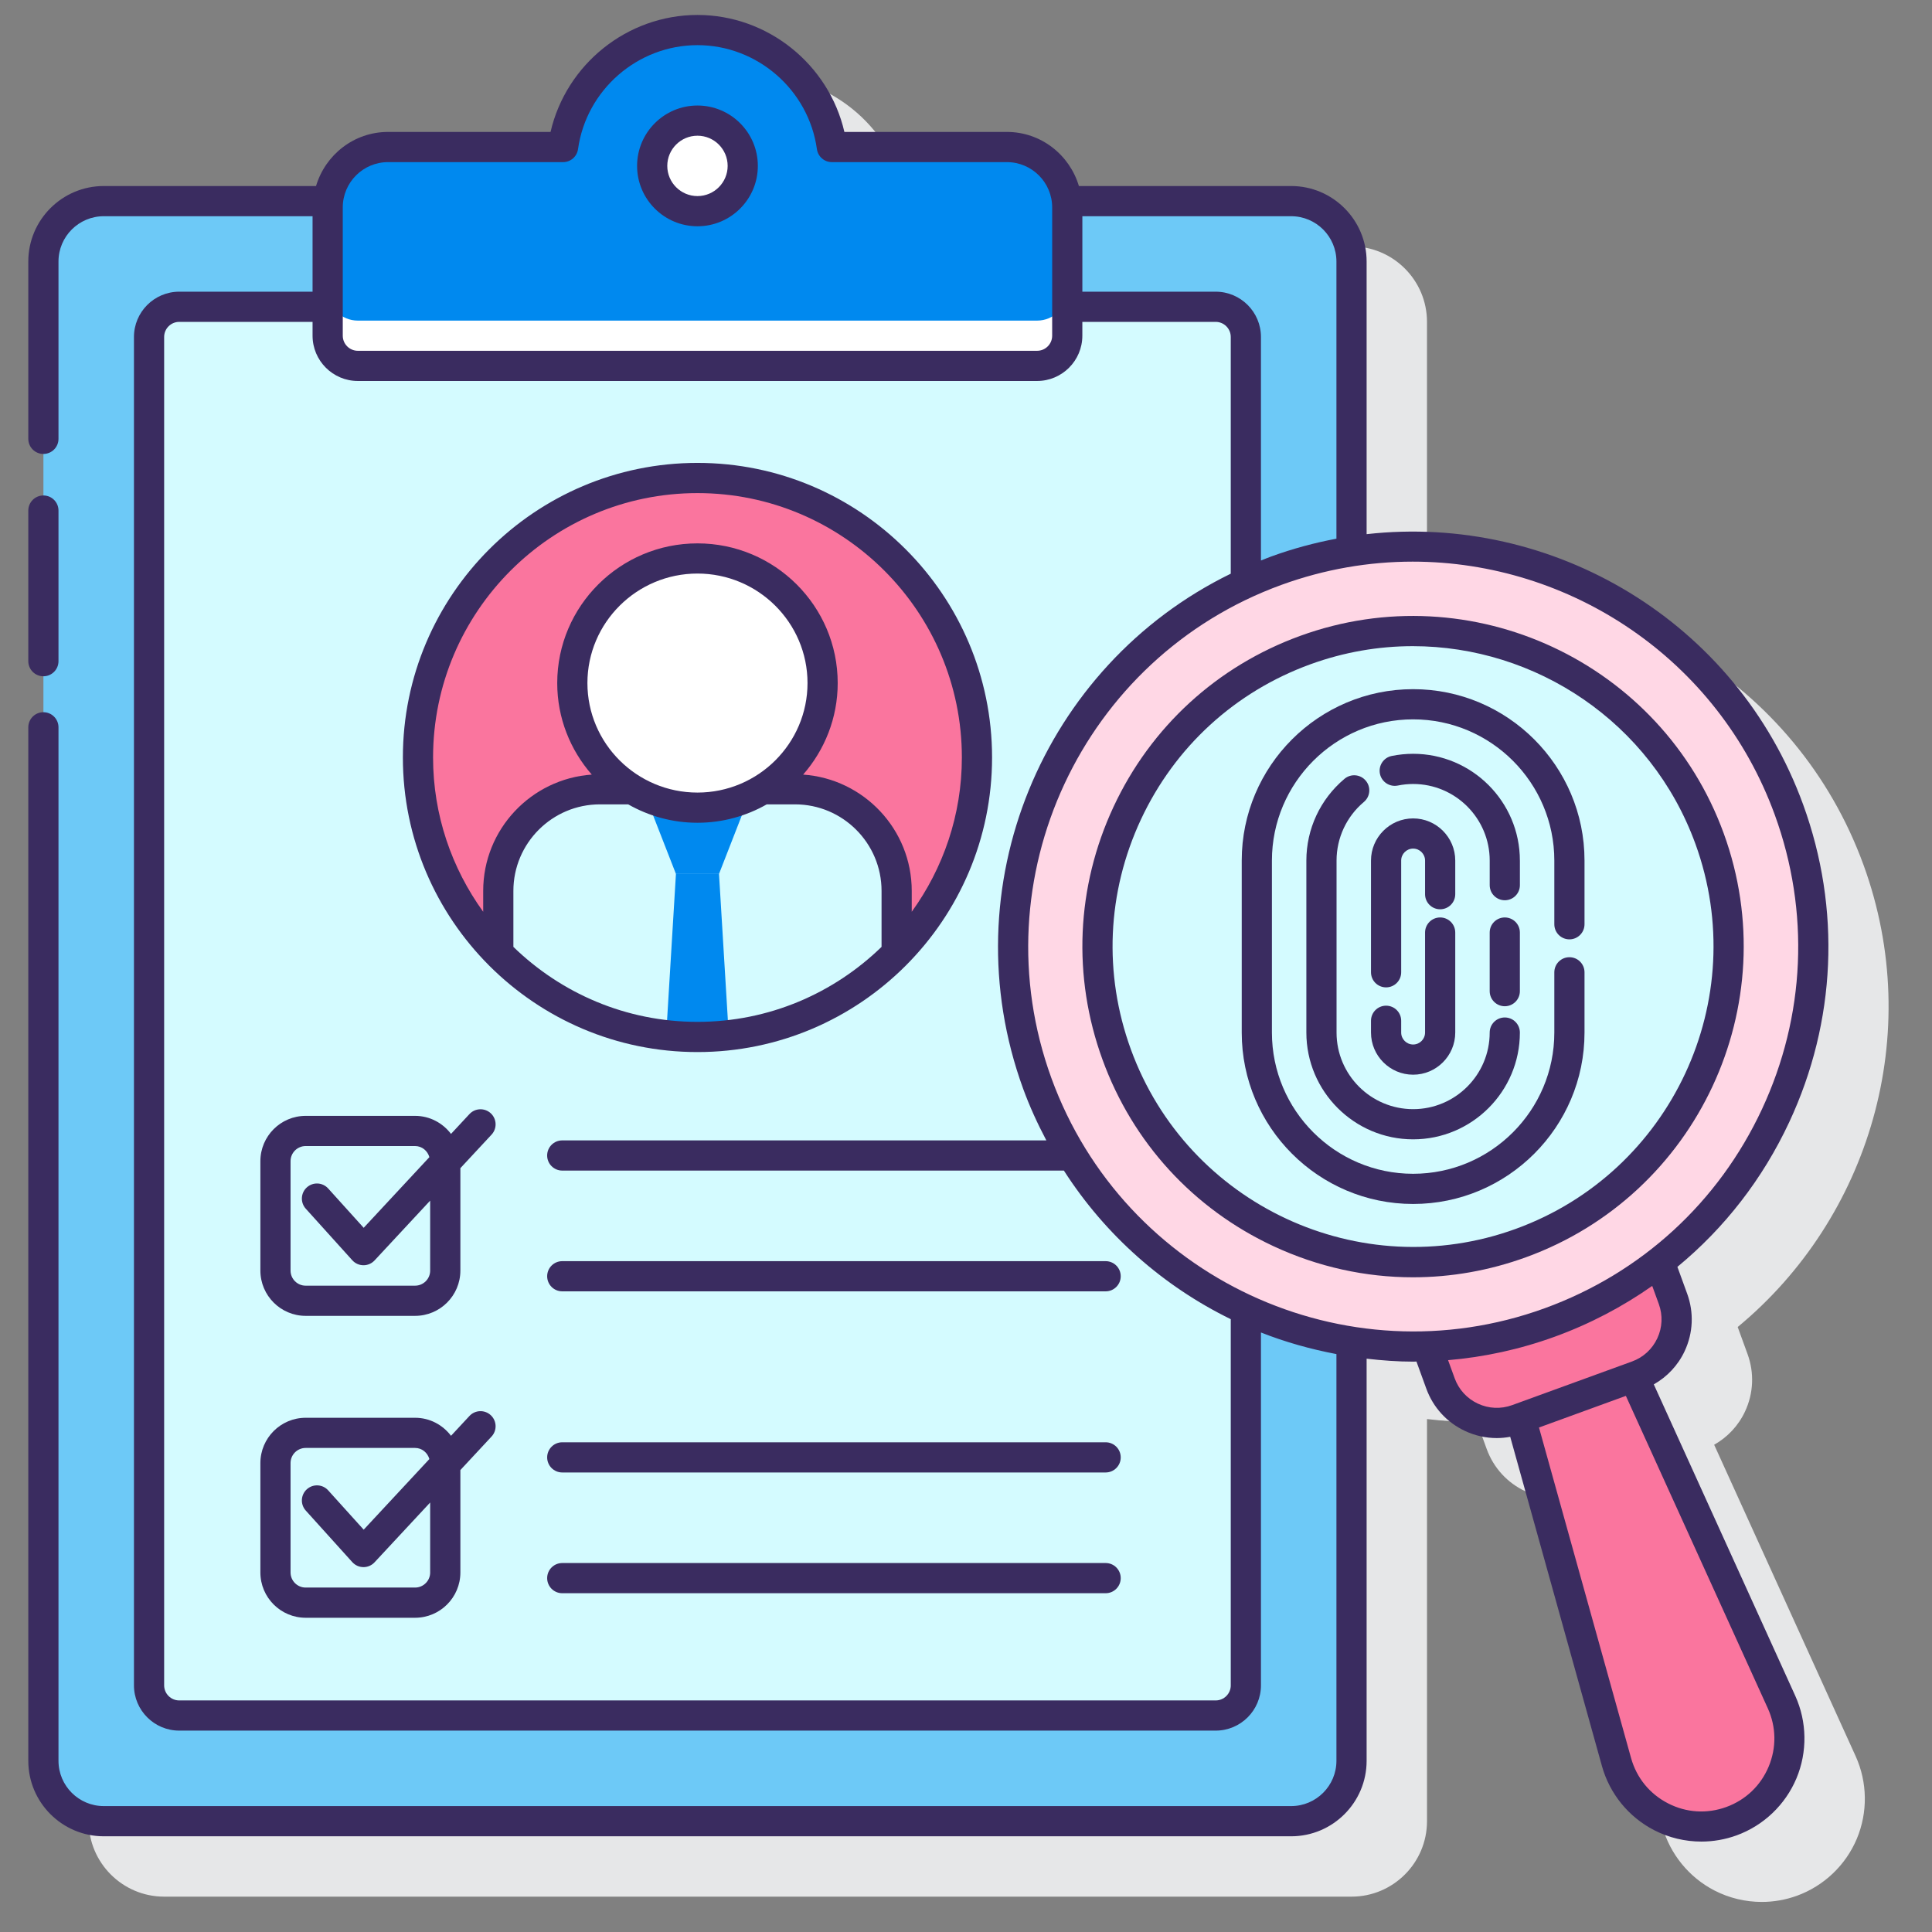 <svg id="fi_3589034" enable-background="new 0 0 128 128" height="512" viewBox="0 0 128 128" width="512" xmlns="http://www.w3.org/2000/svg"><rect x="0" y="0" width="128" height="128" fill="#808080" stroke="none"/><g><path d="m113.568 95.719c.889-.505 1.605-1.261 2.046-2.206.562-1.204.62-2.554.166-3.801l-.653-1.794c8.715-7.208 12.421-19.392 8.337-30.611-4.427-12.162-16.593-19.307-28.922-17.917v-18.065c0-2.757-2.243-5-5-5h-14.063c-.616-2.064-2.509-3.583-4.771-3.583h-10.765c-1.033-4.475-5.073-7.75-9.734-7.75s-8.701 3.275-9.734 7.75h-10.766c-2.261 0-4.155 1.519-4.771 3.583h-14.062c-2.757 0-5 2.243-5 5v99.333c0 2.757 2.243 5 5 5h78.667c2.757 0 5-2.243 5-5v-26.642c1.028.118 2.063.197 3.107.197.064 0 .129-.008.194-.008l.654 1.796c.454 1.248 1.366 2.244 2.569 2.805.669.312 1.382.469 2.098.469.298 0 .596-.03.892-.085l6.078 21.82c.509 1.828 1.77 3.375 3.457 4.243.975.501 2.051.755 3.129.755.789 0 1.58-.137 2.334-.411 1.783-.648 3.229-2.024 3.964-3.773.735-1.751.707-3.746-.079-5.476z" fill="#e6e7e8"></path><g><g><g><path d="m85.542 120.658h-78.666c-2.209 0-4-1.791-4-4v-99.333c0-2.209 1.791-4 4-4h78.667c2.209 0 4 1.791 4 4v99.333c-.001 2.209-1.791 4-4.001 4z" fill="#6dc9f7"></path><path d="m80.542 113.658h-68.666c-1.105 0-2-.895-2-2v-89.333c0-1.105.895-2 2-2h68.667c1.104 0 2 .895 2 2v89.333c-.001 1.105-.896 2-2.001 2z" fill="#d4fbff"></path><path d="m55.112 9.741c-.61-4.377-4.358-7.75-8.903-7.75s-8.293 3.373-8.903 7.75h-11.597c-2.209 0-4 1.791-4 4v8.5c0 1.105.896 2 2 2h45c1.105 0 2-.895 2-2v-8.5c0-2.209-1.791-4-4-4z" fill="#0089ef"></path><g fill="#fff"><path d="m68.709 21.241h-45c-1.104 0-2-.895-2-2v3c0 1.105.896 2 2 2h45c1.105 0 2-.895 2-2v-3c0 1.105-.895 2-2 2z"></path><circle cx="46.209" cy="10.991" r="3"></circle></g></g><g><circle cx="46.209" cy="50.185" fill="#fa759e" r="18.517"></circle><g><path d="m33.013 63.166c3.359 3.414 8.028 5.536 13.196 5.536s9.837-2.122 13.196-5.536v-4.142c0-3.719-3.015-6.733-6.733-6.733h-12.926c-3.719 0-6.733 3.015-6.733 6.733z" fill="#d4fbff"></path><g fill="#0089ef"><path d="m46.209 53.509c-1.225 0-2.385-.271-3.431-.747l2.005 5.138h2.853l2.004-5.138c-1.046.476-2.206.747-3.431.747z"></path><path d="m46.209 68.702c.702 0 1.392-.046 2.074-.123l-.647-10.679h-2.853l-.648 10.68c.682.076 1.372.122 2.074.122z"></path></g><path d="m54.5 45.254c0 4.559-3.712 8.255-8.291 8.255s-8.291-3.696-8.291-8.255 3.712-8.255 8.291-8.255 8.291 3.696 8.291 8.255z" fill="#fff"></path></g></g></g><g><path d="m114.714 120.658c-3.195 1.163-6.703-.642-7.616-3.917l-6.349-22.79 7.495-2.728 9.785 21.539c1.408 3.096-.12 6.733-3.315 7.896z" fill="#fa759e"></path><path d="m109.945 83.591c-2.139 1.671-4.569 3.044-7.258 4.023s-5.433 1.489-8.146 1.583l.897 2.463c.75 2.061 3.028 3.123 5.089 2.373l7.942-2.891c2.061-.75 3.123-3.028 2.373-5.089z" fill="#fa759e"></path><circle cx="93.623" cy="62.712" fill="#ffd7e5" r="26.5"></circle><circle cx="93.623" cy="62.712" fill="#d4fbff" r="20.901"></circle><g fill="#3a2c60"><path d="m2.875 44.805c.552 0 1-.447 1-1v-9.979c0-.553-.448-1-1-1s-1 .447-1 1v9.979c0 .552.448 1 1 1z"></path><path d="m46.209 14.991c2.206 0 4-1.794 4-4s-1.794-4-4-4-4 1.794-4 4 1.794 4 4 4zm0-6c1.103 0 2 .897 2 2s-.897 2-2 2-2-.897-2-2 .897-2 2-2z"></path><path d="m46.209 69.702c10.762 0 19.518-8.755 19.518-19.517s-8.756-19.517-19.518-19.517-19.517 8.755-19.517 19.517 8.755 19.517 19.517 19.517zm-12.196-6.969v-3.709c0-3.161 2.572-5.733 5.733-5.733h1.873c1.356.771 2.92 1.219 4.59 1.219s3.234-.447 4.59-1.219h1.873c3.162 0 5.733 2.572 5.733 5.733v3.709c-3.157 3.069-7.456 4.968-12.196 4.968s-9.039-1.899-12.196-4.968zm12.196-10.223c-4.02 0-7.291-3.255-7.291-7.256 0-4 3.271-7.255 7.291-7.255s7.291 3.255 7.291 7.255c0 4.001-3.271 7.256-7.291 7.256zm0-19.841c9.659 0 17.517 7.858 17.517 17.517 0 3.817-1.241 7.341-3.321 10.222v-1.383c0-4.083-3.182-7.427-7.194-7.706 1.421-1.626 2.289-3.744 2.289-6.064 0-5.104-4.167-9.255-9.291-9.255s-9.291 4.151-9.291 9.255c0 2.32.868 4.438 2.289 6.064-4.012.279-7.194 3.624-7.194 7.706v1.382c-2.08-2.88-3.321-6.405-3.321-10.221 0-9.659 7.858-17.517 17.517-17.517z"></path><path d="m73.251 83.555h-36c-.552 0-1 .447-1 1s.448 1 1 1h36c.553 0 1-.447 1-1s-.447-1-1-1z"></path><path d="m31.102 73.811-1.221 1.313c-.548-.721-1.407-1.195-2.38-1.195h-7.25c-1.654 0-3 1.346-3 3v7.25c0 1.654 1.346 3 3 3h7.25c1.654 0 3-1.346 3-3v-6.785l2.066-2.222c.376-.404.353-1.037-.051-1.413-.405-.374-1.037-.353-1.414.052zm-2.602 10.368c0 .552-.449 1-1 1h-7.25c-.551 0-1-.448-1-1v-7.25c0-.552.449-1 1-1h7.25c.458 0 .829.315.947.736l-4.352 4.68-2.353-2.606c-.369-.409-1.001-.443-1.412-.072-.41.37-.442 1.002-.072 1.412l3.083 3.417c.188.208.454.328.735.33h.007c.278 0 .543-.115.732-.319l3.684-3.962v4.634z"></path><path d="m73.251 95.555h-36c-.552 0-1 .447-1 1s.448 1 1 1h36c.553 0 1-.447 1-1s-.447-1-1-1z"></path><path d="m73.251 103.555h-36c-.552 0-1 .447-1 1s.448 1 1 1h36c.553 0 1-.447 1-1s-.447-1-1-1z"></path><path d="m31.102 93.812-1.221 1.313c-.548-.721-1.406-1.194-2.38-1.194h-7.25c-1.654 0-3 1.346-3 3v7.25c0 1.654 1.346 3 3 3h7.25c1.654 0 3-1.346 3-3v-6.786l2.066-2.221c.376-.404.353-1.037-.051-1.413-.405-.376-1.037-.354-1.414.051zm-2.602 10.368c0 .552-.449 1-1 1h-7.25c-.551 0-1-.448-1-1v-7.25c0-.552.449-1 1-1h7.25c.458 0 .828.315.947.736l-4.352 4.679-2.353-2.606c-.369-.409-1.001-.442-1.412-.072-.41.37-.442 1.002-.072 1.412l3.083 3.417c.188.208.454.328.735.33h.007c.278 0 .543-.115.732-.319l3.684-3.961v4.634z"></path><path d="m109.568 91.719c.889-.505 1.605-1.261 2.046-2.206.562-1.204.62-2.554.166-3.801l-.648-1.779c3.121-2.571 5.655-5.826 7.414-9.599 3.104-6.657 3.431-14.125.918-21.027-4.426-12.161-16.592-19.307-28.922-17.917v-18.065c0-2.757-2.243-5-5-5h-14.062c-.615-2.064-2.509-3.584-4.771-3.584h-10.766c-1.033-4.475-5.073-7.75-9.734-7.75s-8.701 3.275-9.734 7.75h-10.766c-2.262 0-4.156 1.52-4.771 3.584h-14.063c-2.757 0-5 2.243-5 5v11.75c0 .553.448 1 1 1s1-.447 1-1v-11.75c0-1.654 1.346-3 3-3h13.833v5h-8.833c-1.654 0-3 1.346-3 3v89.333c0 1.654 1.346 3 3 3h68.667c1.654 0 3-1.346 3-3v-23.377c1.612.637 3.288 1.105 5 1.431v26.946c0 1.654-1.346 3-3 3h-78.667c-1.654 0-3-1.346-3-3v-68.472c0-.553-.448-1-1-1s-1 .447-1 1v68.473c0 2.757 2.243 5 5 5h78.667c2.757 0 5-2.243 5-5v-26.643c1.028.118 2.064.197 3.108.197.064 0 .129-.008.193-.008l.654 1.797c.454 1.248 1.366 2.244 2.569 2.805.669.312 1.382.469 2.098.469.298 0 .596-.03.892-.085l6.078 21.819c.509 1.828 1.77 3.376 3.458 4.244.974.501 2.05.755 3.128.755.789 0 1.58-.137 2.334-.411 1.784-.649 3.229-2.025 3.964-3.775s.706-3.745-.079-5.474zm8.018-37.729c2.329 6.4 2.027 13.325-.852 19.498-2.879 6.174-7.989 10.856-14.39 13.186-13.216 4.807-27.875-2.029-32.684-15.24-4.809-13.213 2.027-27.875 15.24-32.685 2.869-1.044 5.806-1.539 8.695-1.539 10.421 0 20.226 6.437 23.991 16.78zm-29.044-36.665v18.364c-1.449.273-2.894.661-4.324 1.181-.229.083-.451.177-.676.266v-14.811c0-1.654-1.346-3-3-3h-8.833v-5h13.833c1.654 0 3 1.346 3 3zm-65.833-3.584c0-1.654 1.346-3 3-3h11.597c.499 0 .921-.368.99-.862.548-3.927 3.95-6.888 7.913-6.888 3.964 0 7.366 2.961 7.913 6.888.069.494.491.862.99.862h11.597c1.654 0 3 1.346 3 3v8.5c0 .552-.448 1-1 1h-45c-.551 0-1-.448-1-1zm58.833 97.917c0 .552-.448 1-1 1h-68.667c-.551 0-1-.448-1-1v-89.333c0-.552.449-1 1-1h8.833v.916c0 1.654 1.346 3 3 3h45c1.654 0 3-1.346 3-3v-.916h8.833c.552 0 1 .448 1 1v15.683c-12.473 6.089-18.611 20.781-13.76 34.109.436 1.199.962 2.338 1.542 3.437h-32.073c-.552 0-1 .447-1 1s.448 1 1 1h33.235c2.761 4.304 6.615 7.673 11.056 9.845v24.259zm16.371-18.664c-.719-.335-1.265-.931-1.536-1.676l-.438-1.204c2.37-.2 4.751-.71 7.089-1.562 2.316-.843 4.471-1.978 6.436-3.357l.437 1.2c.271.746.236 1.553-.1 2.271-.335.719-.931 1.265-1.676 1.536l-7.941 2.891c-.747.271-1.552.236-2.271-.099zm19.263 24.054c-.527 1.256-1.523 2.204-2.804 2.671-1.283.465-2.653.38-3.864-.244-1.212-.623-2.08-1.689-2.446-3.002l-6.1-21.897 5.756-2.096 9.402 20.697c.564 1.24.583 2.615.056 3.871z"></path><path d="m93.623 79.766c6.262 0 11.355-5.094 11.355-11.355v-3.993c0-.553-.447-1-1-1s-1 .447-1 1v3.993c0 5.158-4.197 9.355-9.355 9.355s-9.355-4.197-9.355-9.355v-11.397c0-5.158 4.197-9.355 9.355-9.355s9.355 4.197 9.355 9.355v4.221c0 .553.447 1 1 1s1-.447 1-1v-4.221c0-6.262-5.094-11.355-11.355-11.355s-11.355 5.094-11.355 11.355v11.396c0 6.262 5.093 11.356 11.355 11.356z"></path><path d="m90.363 53.13c.423-.355.478-.986.122-1.409s-.986-.479-1.409-.122c-1.605 1.351-2.526 3.324-2.526 5.416v11.395c0 3.9 3.174 7.074 7.074 7.074 3.899 0 7.072-3.174 7.072-7.074 0-.553-.447-1-1-1s-1 .447-1 1c0 2.798-2.275 5.074-5.072 5.074-2.798 0-5.074-2.276-5.074-5.074v-11.395c0-1.5.661-2.916 1.813-3.885z"></path><path d="m100.696 61.784c0-.553-.447-1-1-1s-1 .447-1 1v3.882c0 .553.447 1 1 1s1-.447 1-1z"></path><path d="m100.696 57.015c0-3.9-3.173-7.074-7.072-7.074-.474 0-.951.048-1.419.143-.541.11-.891.638-.781 1.18.11.54.636.888 1.18.781.337-.068.68-.104 1.021-.104 2.797 0 5.072 2.276 5.072 5.074v1.629c0 .553.447 1 1 1s1-.447 1-1v-1.629z"></path><path d="m90.832 68.409c0 1.539 1.253 2.792 2.792 2.792 1.538 0 2.79-1.253 2.79-2.792v-6.625c0-.553-.447-1-1-1s-1 .447-1 1v6.625c0 .437-.354.792-.79.792-.437 0-.792-.355-.792-.792v-.78c0-.553-.447-1-1-1s-1 .447-1 1z"></path><path d="m95.414 60.242c.553 0 1-.447 1-1v-2.228c0-1.539-1.252-2.792-2.79-2.792-1.539 0-2.792 1.253-2.792 2.792v7.402c0 .553.447 1 1 1s1-.447 1-1v-7.402c0-.437.355-.792.792-.792.436 0 .79.355.79.792v2.228c0 .553.447 1 1 1z"></path><path d="m73.773 53.456c-2.472 5.302-2.731 11.249-.73 16.746 2.001 5.498 6.022 9.887 11.324 12.359 2.945 1.373 6.088 2.063 9.243 2.063 2.526 0 5.06-.443 7.504-1.333 11.348-4.13 17.22-16.723 13.09-28.07-4.13-11.349-16.72-17.223-28.071-13.09-5.498 2.002-9.887 6.023-12.36 11.325zm13.043-9.445c2.239-.814 4.531-1.201 6.787-1.201 8.132 0 15.783 5.023 18.722 13.096 3.752 10.312-1.584 21.754-11.895 25.508-10.312 3.751-21.755-1.583-25.509-11.895-1.818-4.995-1.582-10.399.664-15.217 2.248-4.819 6.236-8.473 11.231-10.291z"></path></g></g></g></g></svg>